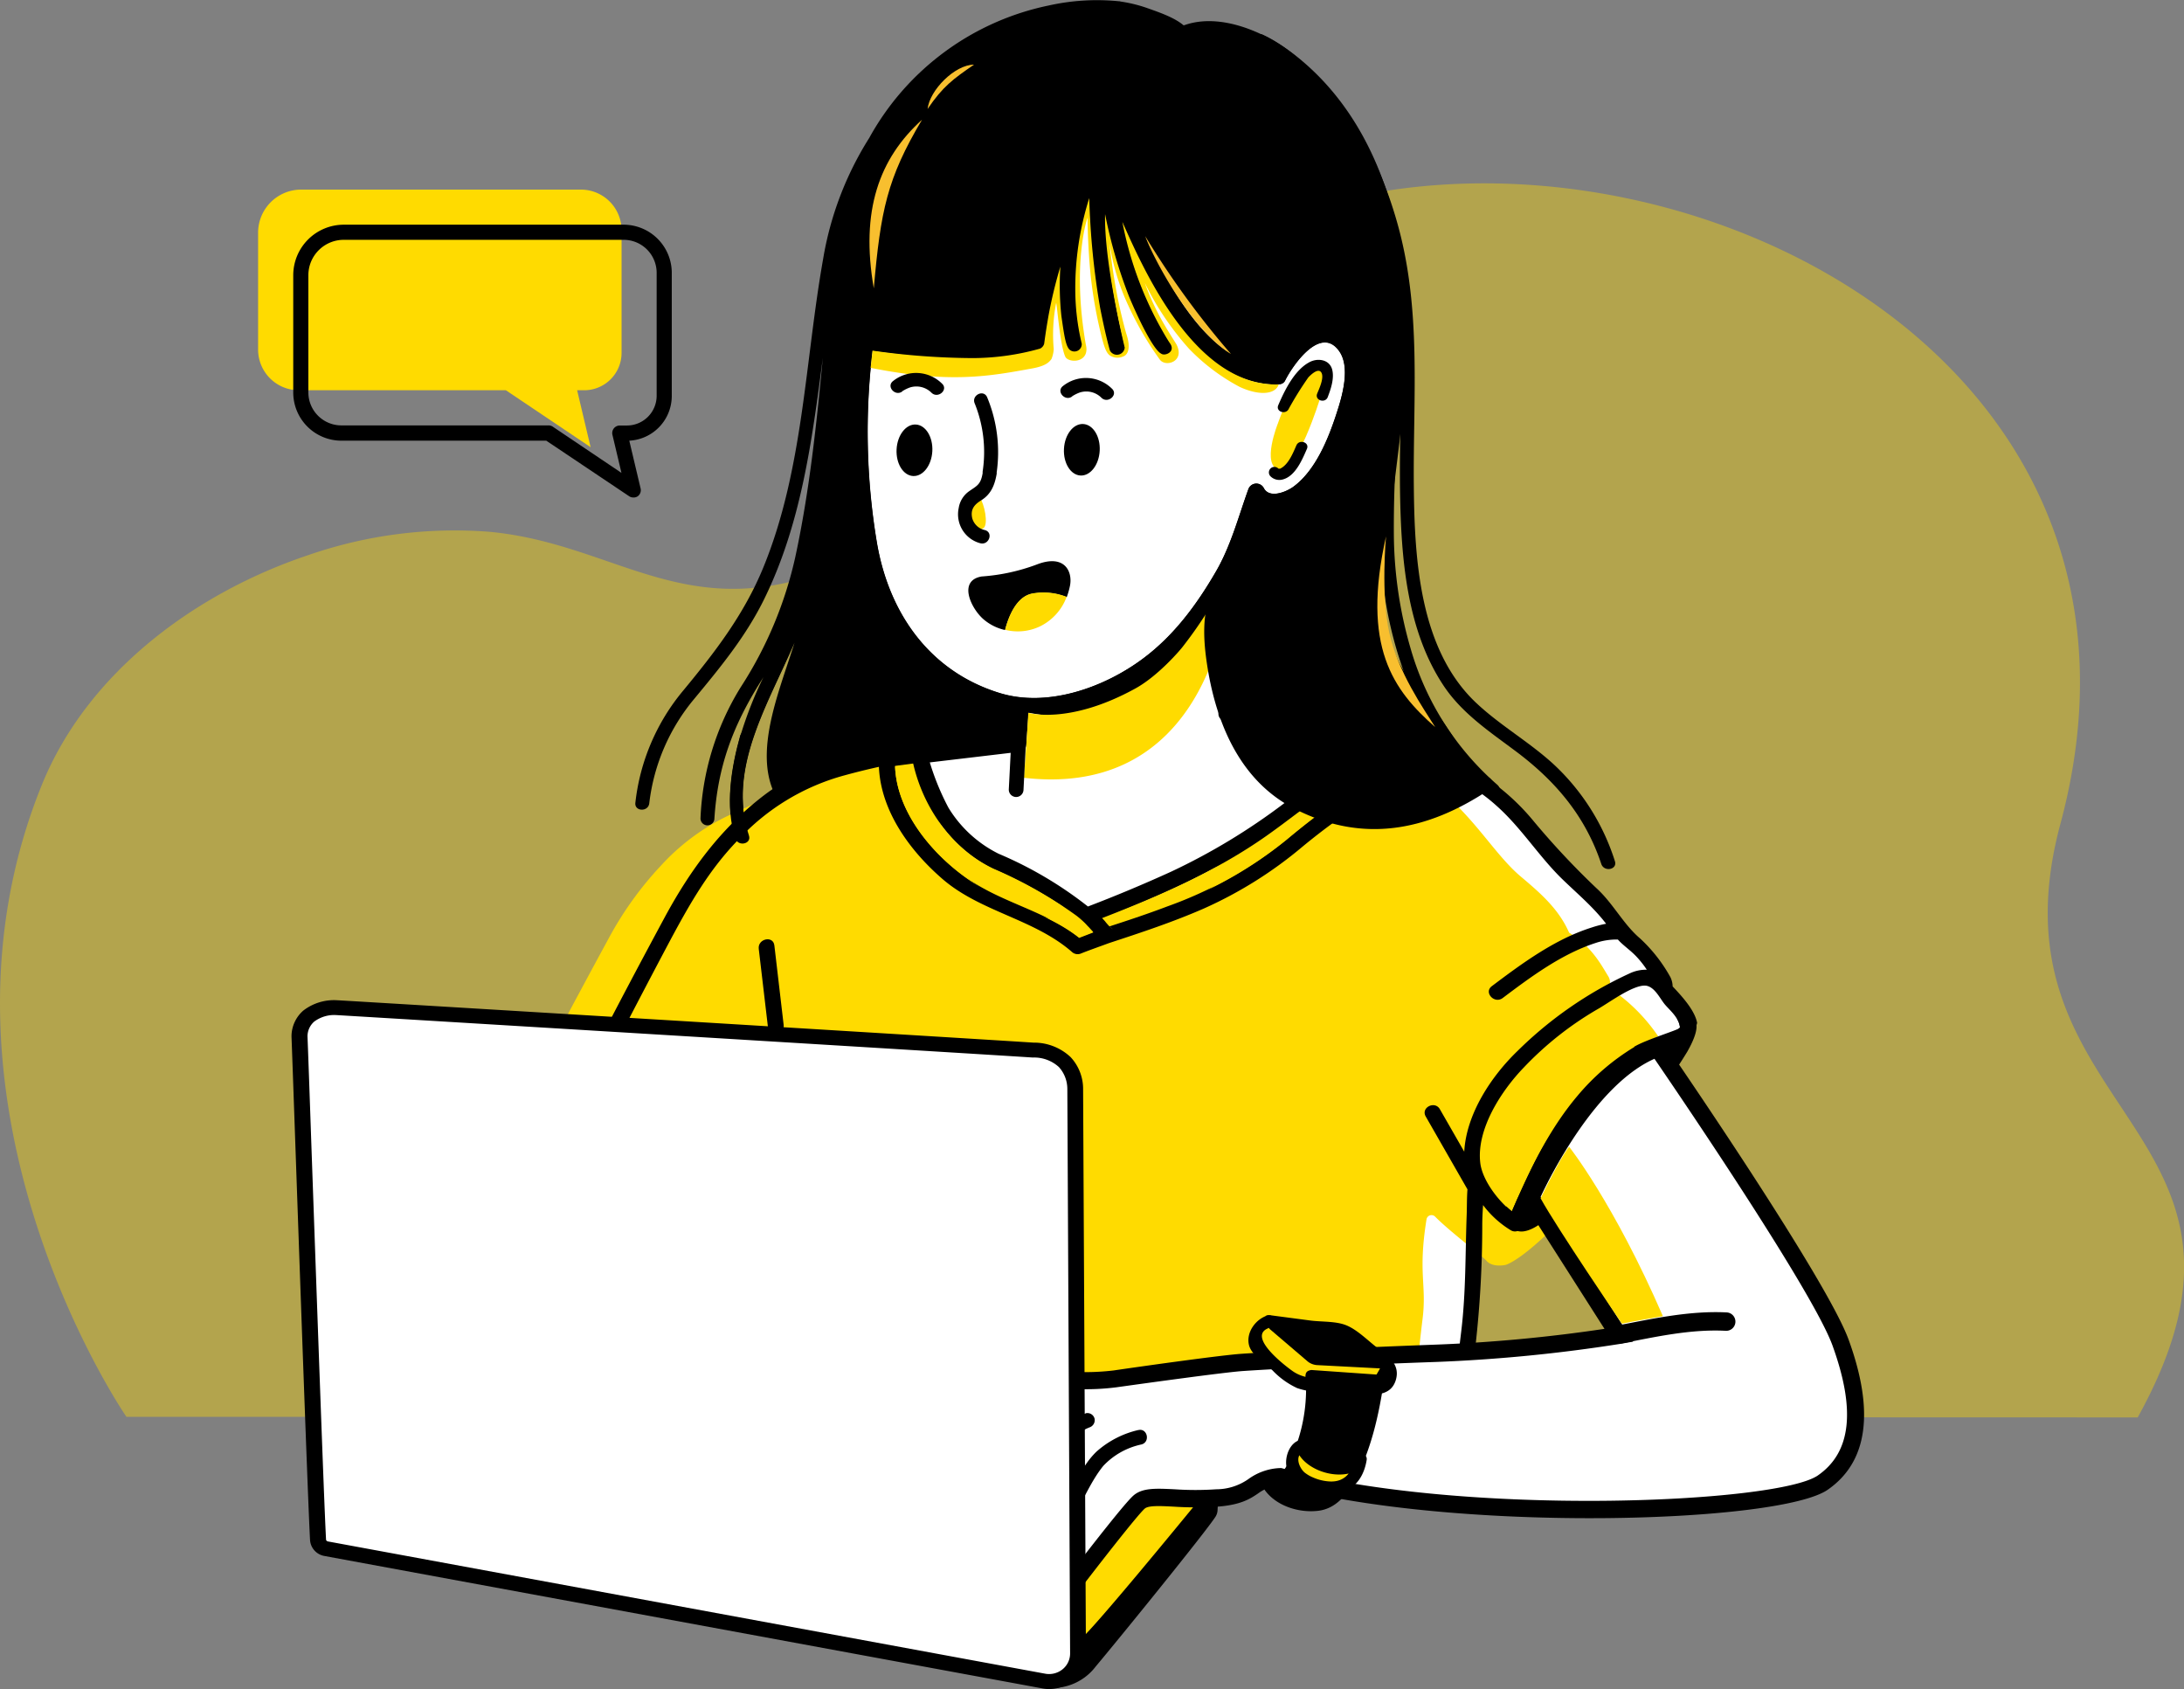 <svg xmlns="http://www.w3.org/2000/svg" viewBox="0 0 401.51 310.45"><rect x="0" y="0" width="401.51" height="310.45" fill="#808080" stroke="none"/><defs><style>.cls-1,.cls-2{fill:#ffdb00;}.cls-2{opacity:0.4;}.cls-3{fill:#fff;}.cls-4{fill:none;}.cls-5{fill:#f8bf2f;}</style></defs><title>Asset 15</title><g id="Layer_2" data-name="Layer 2"><g id="Layer_4" data-name="Layer 4"><path class="cls-1" d="M55.35,34.85h51.46a7.48,7.48,0,0,1,7.46,7.46V64.88a6.87,6.87,0,0,1-6.85,6.85H106.1l2.48,10.47L93,71.73H54.91a7.48,7.48,0,0,1-7.46-7.45V42.74A7.92,7.92,0,0,1,55.35,34.85Z"/><path class="cls-2" d="M23.24,260.42s-39.47-57.26-15.53-116.2c8.41-20.71,28.34-35.3,49-42.2a82.19,82.19,0,0,1,33.32-4.27c21.14,2,33.76,14.76,56,9A90,90,0,0,0,198.23,69c46.84-72.13,210.33-28.32,180.56,82.43C364.39,205,422.63,207,393,260.53Z"/><path d="M116.42,91.44a1.35,1.35,0,0,1-.77-.24L100.43,81H62.75a8.86,8.86,0,0,1-8.84-8.84V50.59a9.3,9.3,0,0,1,9.28-9.29h51.46a8.86,8.86,0,0,1,8.85,8.85V72.73A8.24,8.24,0,0,1,115.69,81l2.08,8.78a1.38,1.38,0,0,1-.56,1.46A1.35,1.35,0,0,1,116.42,91.44ZM63.19,44.08a6.51,6.51,0,0,0-6.5,6.51V72.13a6.07,6.07,0,0,0,6.06,6.06h38.1a1.36,1.36,0,0,1,.78.24l12.62,8.49-1.66-7a1.39,1.39,0,0,1,1.35-1.71h1.32a5.47,5.47,0,0,0,5.46-5.46V50.15a6.07,6.07,0,0,0-6.07-6.07Z"/><path d="M256.23,63.54c-1.79,12.55-3,25.44-2.38,38.11a72,72,0,0,0,4,21.15,55.47,55.47,0,0,0,15.91,23.51c1.25,1.06,2.75-1,1.5-2.07a52.3,52.3,0,0,1-15.92-25,76.63,76.63,0,0,1-3.09-20.85,222.55,222.55,0,0,1,2.48-34.59c.23-1.63-2.31-1.88-2.54-.26Z"/><path d="M273.43,143c-5.32-4.59-7.35-10.35-12.17-15.48a24.45,24.45,0,0,1-6.66-18.11c.41-18.81,5.38-37.16,3.89-56.09-1.28-16.41-7.29-33.11-20.74-43.44-5.13-3.93-13.31-7.58-19.94-5.28l-.21.06c-1.66-1.42-4.42-2.37-6.42-3.08A26.28,26.28,0,0,0,206,.28a1.31,1.31,0,0,0-.41-.06A40.71,40.71,0,0,0,192.84,1a49,49,0,0,0-32.92,24.14l-.09.17a60.17,60.17,0,0,0-8.51,22.32c-3.35,18.89-3.63,38.74-11,56.7-3.55,8.64-8.86,15.52-14.74,22.63a38.84,38.84,0,0,0-8.77,20.57c-.22,1.63,2.34,1.76,2.55.14a36.52,36.52,0,0,1,8.35-19.31c4.7-5.68,9.22-11.17,12.56-17.8,7-14,9-29.48,11-44.79-1.17,12.26-2.45,24.5-5.05,36.56a72.89,72.89,0,0,1-10.06,24,49.49,49.49,0,0,0-7.38,24.12,1.28,1.28,0,0,0,2.55.13c.6-9.71,3.43-17.21,8.54-25.34.17-.26.33-.53.49-.8a72.41,72.41,0,0,0-4.23,10.76c-1.65,5.82-2.87,13.09-.9,19,.51,1.54,3,1,2.49-.55-4.06-12.27,3.42-24.06,8.34-35.51-3.38,10.91-10.17,25.65,1.29,33.31,8.18,5.47,19.89,4.45,29.14,3.16a1.09,1.09,0,0,0,.94-1.38L270.76,144l.77.66C272.77,145.72,274.68,144,273.43,143Z"/><path class="cls-3" d="M307.35,183.64c-.35-.4-.79-1-1.26-1.68a2.14,2.14,0,0,0-.16-1.71c-1.26-2-3.07-5.53-7.32-8.11-1.86-4.16-4.91-6.93-9-10.31-6.7-5.58-11.53-16.92-25.35-21.55l.12,0s-1.29-.76-7.36-2.4a12.71,12.71,0,0,0-2.73.52c-.58,0-1.15-.08-1.75-.1-11.17,5.68-39.31,25.51-53.73,27.5a82.43,82.43,0,0,0-15.36-8.32l-.71-.33a159.17,159.17,0,0,1-13-16.15,18.63,18.63,0,0,1-.48-1.86l-.75.1c-.51-.73-.79-1.16-.79-1.16s-19.76,4.64-24.58,7.09c-8.36,4.25-15.45,13.44-19.17,20.44,0,0-36,65.23-37.89,80.43,70.64,4.94,181.31,19.33,181.31,19.33s2.94-22.34,3.48-28.81c.57-6.83-.59-9.95.63-19.61a29.16,29.16,0,0,0,4.7,6.21c.18,1.23.74,1.91,1.94,1.64a3.59,3.59,0,0,0,.48-.14c2.65-1,7.86-5.8,17.61-17.45,8-9.61,11.08-14.45,12.11-16.89.26-.13.51-.25.73-.38a3,3,0,0,0,1.67-1.54C310.89,187.15,308.84,185.36,307.35,183.64Z"/><path class="cls-3" d="M280.12,225.32l.14-.33-.47.15A2.68,2.68,0,0,0,280.12,225.32Z"/><path class="cls-1" d="M297.12,182.93c-.35-.41-.78-1-1.24-1.68a2.13,2.13,0,0,0-.16-1.71c-1.25-2-3-5.53-7.25-8.11-1.84-4.16-4.85-6.93-8.87-10.3-6.64-5.57-11.41-16.91-25.1-21.54l.12,0s-1.28-.76-7.29-2.39a11.92,11.92,0,0,0-2.71.51c-.57,0-1.14-.08-1.73-.1-11.07,5.69-36.22,24-50.51,26-25.16-10.29-26.08-25-26.08-25s-13.72-.27-24,7c-2.85,2-6.13,3.18-9.24,4.71a40.22,40.22,0,0,0-11.5,8.73,63.43,63.43,0,0,0-9.6,13.32q-2.64,4.86-5.25,9.72c-5,9.27-9.79,18.6-14.43,28a271.72,271.72,0,0,0-12.1,27.13c-.19.53-2.5,8.16-2.27,8.18,66.15,4.62,169.12,19.91,180.18,21.57a.93.93,0,0,0,1.06-.84c.35-3.86,1.65-18,2.36-23.56.83-6.47-.87-8.38.74-18.43a.93.93,0,0,1,1.58-.52c2.57,2.61,8,6.7,9.39,8.05,1.08,1.37,3.5.86,3.67.8,2.63-1,8.89-5.93,18.92-18.24a95.87,95.87,0,0,0,12.83-20.54C308.74,192.5,298.6,184.64,297.12,182.93Z"/><path d="M220.1,275.56l-.83-.15c-2.2,3.39-17.52,20.83-21.33,25.39-4.05,4.85-7.85,3.06-7.85,3.06L63.52,278l-3,.66c-.65,1-.49,3.09.11,3.24L190.67,308.6a8.48,8.48,0,0,0,7.76-3.07c4-4.55,20.06-23.27,21.55-25.58a.64.64,0,0,0,.1-.33l.2-3.77A.26.26,0,0,0,220.1,275.56Z"/><path d="M193.14,310.26a6.08,6.08,0,0,1-1-.12L60.42,282A2,2,0,0,1,59,280.57a5.86,5.86,0,0,1,.43-4.46l.33-.52,3.93-.92L192.37,302l.15.07c.1.05,3,1.28,6.26-2.87,1.14-1.44,3.28-4.06,5.77-7.1,5.69-7,14.29-17.48,15.82-19.95l.53-.86,1.78.33a1.82,1.82,0,0,1,1.36,1.95l-.2,4a2.43,2.43,0,0,1-.35,1.16c-1.64,2.64-18.19,23-22.06,27.59A10,10,0,0,1,193.14,310.26ZM61.51,280.61,191,307.15a7.08,7.08,0,0,0,6.42-2.61c4.08-4.64,19.25-22.35,21.29-25.23l0-.73c-3.07,3.87-9,10.8-14,16.6-2.43,2.83-4.53,5.27-5.64,6.59-4.21,5.05-8.39,3.87-9.34,3.51L63.53,279.54l-2,.43A3.47,3.47,0,0,0,61.51,280.61Z"/><path class="cls-1" d="M199.91,300.15c3.78-3.59,22.07-26,24.24-28.68L107.69,253.42a4.4,4.4,0,0,0-2.9.56l-38.6,25.71,125.91,23.4S195.88,304,199.91,300.15Z"/><path d="M192.66,306.65a5.76,5.76,0,0,1-.88-.11L62.36,282.49l41.73-27.8a5.73,5.73,0,0,1,3.81-.73l119,18.44-1.65,2c-3.41,4.18-20.6,25.23-24.37,28.82h0A11.13,11.13,0,0,1,192.66,306.65ZM70,280.9l122.33,22.74c.18,0,3.22.62,6.59-2.58h0c3.22-3.06,17.37-20.28,22.47-26.52L107.47,256.88a3,3,0,0,0-2,.37Z"/><path d="M310.37,188.19s3.79.27-12.21,19.38-19.78,19.8-20.07,15.47c-.37-5.69,6.26-16.44,10.49-21.8S301.1,188.36,310.37,188.19Z"/><path d="M310.31,189.32c-1.2-.13-.14-.82-.9.5a84.56,84.56,0,0,1-4.78,7.78c-4.1,5.6-8.61,11-13.24,16.11a65.66,65.66,0,0,1-8.95,8.85c-.87.65-2.26,2-3.11,1.18s.3-4.09.58-5a41.38,41.38,0,0,1,3.66-8c5.6-9.86,14.48-20.85,26.74-21.45,1.44-.07,1.57-2.32.12-2.25-10.91.53-19.57,8.56-25.43,17.17-3,4.45-6.09,9.42-7.48,14.68-.49,1.82-1.23,4.84.17,6.51,2.87,3.42,8.76-3.3,10.47-5a194.93,194.93,0,0,0,13.19-14.95,91.37,91.37,0,0,0,8.84-12.14c.67-1.18,3.33-5.93.24-6.26C309,186.91,308.87,189.16,310.31,189.32Z"/><path class="cls-3" d="M199.68,168.92c13.08,1.86,22-5.62,52-30-21.45-4.73-26.38-7.73-26.38-7.73L228,96.93s-4.65,15.1-12.33,23.84c-7.34,8.35-15.65,11.67-27.85,8.58l-.53,7.49-19,2.25S167.63,164.35,199.68,168.92Z"/><path d="M199.61,170.27c7.3,1,13.86-1.37,20-5.13,11.78-7.16,22.29-16.56,33-25.21a1.36,1.36,0,0,0-.47-2.29c-8-1.78-16.22-3.56-23.87-6.6-.43-.17-1.79-1.06-2.19-1,1.15-.26,0,2.07.67.33a10.35,10.35,0,0,0,.2-2.56L229.38,97a1.36,1.36,0,0,0-2.64-.49,72.6,72.6,0,0,1-9.9,20.63c-7,9.77-16.83,13.73-28.57,10.93a1.36,1.36,0,0,0-1.77,1.21l-.53,7.49,1.06-1.25-19,2.25a1.37,1.37,0,0,0-1.06,1.25,28.55,28.55,0,0,0,4.12,14.39c6,10.32,17.17,15.12,28.56,16.86,1.72.26,1.85-2.45.15-2.71-14.39-2.18-30.47-11.93-30.12-28.4l-1.06,1.25,19-2.25a1.35,1.35,0,0,0,1.06-1.25l.53-7.49-1.78,1.22c11.46,2.74,21.49,0,29.3-9,5.92-6.79,9.93-15.72,12.59-24.28l-2.64-.5L224,131.12a1.33,1.33,0,0,0,.61,1.2,28.52,28.52,0,0,0,5.2,2.16,192.14,192.14,0,0,0,21.49,5.72l-.48-2.28c-10.32,8.36-20.49,17.43-31.8,24.45-6,3.71-12.14,6.15-19.24,5.19C198,167.33,197.9,170,199.61,170.27Z"/><path class="cls-3" d="M236.29,69.89a1.21,1.21,0,0,1-1.39.71,1.86,1.86,0,0,1-.37-.1C224.89,66.81,218.28,56,213,47.68a200.11,200.11,0,0,1-10.12-18c-5,10.34-9.24,21.77-10.54,33.18a1.59,1.59,0,0,1-1.2,1.42c-10.62,2.81-20.21,1.65-30.75.22a123.55,123.55,0,0,0,.78,35.14c2.17,13,9.63,23.76,22.55,27.75,8.88,2.75,19.32-1,26.45-6.36,5.67-4.24,9.86-9.92,13.38-16,2.73-4.72,4.1-10,5.94-15.1a1.55,1.55,0,0,1,2.82-.22c1,2,4.12.73,5.4-.19,4.16-3,6.55-9,8.06-13.73,1-3,2.53-8.34.38-11.28C242.78,59.82,237.76,67,236.29,69.89Z"/><path d="M247.1,61.07c-5.11-3.56-10.22,1.71-12.76,6-8.93-4.13-15.29-15.39-20.1-23.28a202.52,202.52,0,0,1-10-18.31,1.54,1.54,0,0,0-2.64-.14C196,36.57,191.09,49,189.46,61.52c-10.4,2.51-19.85,1.13-30.31-.29a1.56,1.56,0,0,0-1.61,1.45,124.9,124.9,0,0,0-.37,29.81c1.24,11.54,3.8,23,13,30.85,13.59,11.59,31.76,9.28,44.71-2.22,8.72-7.74,12.87-17.52,16.72-28a7.15,7.15,0,0,0,5.92,0c6.62-2.86,10.29-12.39,11.86-18.82C250.41,70.21,251.16,63.9,247.1,61.07Zm-1.3,14.69c-1.51,4.68-3.9,10.72-8.06,13.73-1.28.92-4.37,2.21-5.4.19a1.55,1.55,0,0,0-2.82.22c-1.84,5.1-3.21,10.38-5.94,15.1-3.52,6.09-7.71,11.77-13.38,16-7.13,5.33-17.57,9.11-26.45,6.36-12.92-4-20.38-14.78-22.55-27.75a123.55,123.55,0,0,1-.78-35.14c10.54,1.43,20.13,2.59,30.75-.22a1.59,1.59,0,0,0,1.2-1.42c1.3-11.41,5.52-22.84,10.54-33.18a200.11,200.11,0,0,0,10.12,18c5.25,8.3,11.86,19.13,21.5,22.82a1.86,1.86,0,0,0,.37.1,1.21,1.21,0,0,0,1.39-.71c1.47-2.89,6.49-10.07,9.89-5.41C248.33,67.42,246.77,72.74,245.8,75.76Z"/><path d="M234.52,67.59c-11.3-.29-18.38-12.86-22.73-21.75A113,113,0,0,1,204.19,26a1.44,1.44,0,0,0-1.35-1.16,1.16,1.16,0,0,0-1.43.7l-.17.36h0v0c-5.52,11.41-8.4,25.42-5.25,37.83.48,1.9,3.48,1.26,3-.66-2.09-8.22-1.19-17.67,1.23-26a113.77,113.77,0,0,0,3.6,27.22c.47,1.92,3.46,1.27,3-.66a119.78,119.78,0,0,1-3.56-23.14c1.7,8.46,4.38,16.52,9.3,24.1,1.07,1.64,3.81.26,2.73-1.4a63.21,63.21,0,0,1-8.47-20.75c1.07,2.44,2.2,4.83,3.43,7.16,4.84,9.26,12.47,20.79,24.12,21.1C236.32,70.71,236.49,67.65,234.52,67.59Z"/><path d="M193,292.92c2.84-2.4,14.84-15.45,19.66-20.72a1.43,1.43,0,0,0-.83-2.38L110.62,255.34a4.26,4.26,0,0,0-2.58.43l-36.11,18.6,114.12,20.86A8.73,8.73,0,0,0,193,292.92Z"/><path d="M186.64,295.67c-.39,0-.63-.07-.67-.07L70.78,274.54l37.09-19.11a4.77,4.77,0,0,1,2.81-.46l101.21,14.48a1.74,1.74,0,0,1,1.41,1.17,1.8,1.8,0,0,1-.36,1.83c-5,5.44-16.86,18.35-19.7,20.75A9.47,9.47,0,0,1,186.64,295.67ZM73.08,274.19l113,20.67a8.44,8.44,0,0,0,6.64-2.23h0c2.81-2.38,14.66-15.26,19.62-20.68a1.07,1.07,0,0,0,.22-1.08,1,1,0,0,0-.82-.67L110.57,255.71a4.09,4.09,0,0,0-2.36.39Z"/><path class="cls-4" d="M299.62,179a7,7,0,0,1,3.16-.68,18.15,18.15,0,0,0-1.94-2.45c-1.2-1.25-2.38-2-3.38-3.1l-.08,0a12,12,0,0,0-4,.63c-6.26,2-11.92,6.23-17.1,10.13-1.5,1.13-3.47-1-2-2.18,5.6-4.22,11.65-8.68,18.43-10.81a20.29,20.29,0,0,1,2.59-.67c-2.4-3.12-5.24-5.47-8.14-8.28-4.32-4.19-7.53-9.37-12-13.4a32.21,32.21,0,0,0-9.25-5.85l-1.55-.61c-9.07,2-17.78,8.15-24.78,13.89A76.4,76.4,0,0,1,221.32,167c-5.67,2.48-11.55,4.42-17.43,6.35-1.7.63-3.41,1.22-5.1,1.89a1.56,1.56,0,0,1-1.76-.32c-7-6.07-16.82-7.33-23.86-13.46-5.93-5.16-11.23-12.43-11.57-20.51-2.09.46-4.18,1-6.24,1.54a41.3,41.3,0,0,0-19.59,11.84c-5.3,5.43-8.84,11.62-12.37,18.19q-6.12,11.42-12,23c-5,9.74-9.83,19.53-14.3,29.5-2.76,6.18-6.24,12.92-7.48,19.71,16.41,1.18,32.79,2.65,49.15,4.27q63.85,6.28,127.51,14.65c.82-6.33,1.63-12.66,2.38-19,.85-7.22.71-14.22,1-21.45.05-1.46,0-3,.14-4.61l-7.67-13.39c-.95-1.64,1.67-3,2.6-1.34l4.5,7.84c.39-7,5-13.89,9.81-18.51A72.22,72.22,0,0,1,299.62,179Zm-160.17-7.47q-.87-7.31-1.72-14.62c-.22-1.87,2.64-2.5,2.86-.63q.87,7.31,1.72,14.62C142.53,172.73,139.67,173.36,139.45,171.49Z"/><path class="cls-3" d="M306,184.51c-.89-1.1-1.8-3.11-3.37-3.38-1.17-.21-3.08.73-4.92,1.82a18.84,18.84,0,0,1,5.46,5.67,48.6,48.6,0,0,0-5.58,4c-13.76,10.91-16.78,21.51-18.7,27.66,3-6.68,6.31-13.28,11-18.87a42,42,0,0,1,10.52-9.06c2.14-1.29,6.6-1.48,8.43-3.52C308.72,187,306.86,185.56,306,184.51Z"/><path class="cls-1" d="M298.83,193.69c1.55-1.24,4.23-2.27,6-3.23a32.61,32.61,0,0,0-7.07-7.51c-1.61,1-3.16,2-4.11,2.54a60.55,60.55,0,0,0-13.48,10.67c-4.11,4.22-8.79,11.33-8,17.57.37,3,3.1,6.77,5.79,8.91.33-.77.67-1.54,1-2.31C281.9,214.41,285.06,204.6,298.83,193.69Z"/><path d="M312,188c-.42-2.25-2.66-4.75-4.5-6.69a4,4,0,0,0-.3-1.45,2.06,2.06,0,0,0-.16-.34,28.35,28.35,0,0,0-5.55-7.05c-3.07-2.61-4.92-6.42-8-9.22A145.13,145.13,0,0,1,282,151a41.4,41.4,0,0,0-13.18-10.64,49.14,49.14,0,0,0-5.53-2.25,14.94,14.94,0,0,0-8.55-1.47,8.43,8.43,0,0,0-4.24,1.23l-1,.67c-4.82,2.41-9.19,6-13.46,9.14a115.68,115.68,0,0,1-20.7,12.52q-7.56,3.45-15.33,6.42a71.51,71.51,0,0,0-16.43-9.7,22.5,22.5,0,0,1-9.21-8.45,46.64,46.64,0,0,1-4.1-10.78,1.5,1.5,0,0,0-1.75-1.11c-9.64,1.63-20.13,3.54-28.05,9.59S127,159.79,122.34,168.35c-9.26,17.17-18.31,34.5-26.46,52.24-3.65,7.93-8.25,16.6-9.43,25.38a1.48,1.48,0,0,0,1.38,1.54C143,251.39,198,258,252.9,264.87q7.28.92,14.54,1.85a1.48,1.48,0,0,0,1.54-1.39q1.18-9,2.28-18a197.54,197.54,0,0,0,1.24-22.14c0-1.23.07-2.46.15-3.69a18.13,18.13,0,0,0,5.08,4.62,1.49,1.49,0,0,0,2.19-.76c3.57-8.43,7.52-17.19,13.92-23.89a39.18,39.18,0,0,1,11-8.12c2.34-1.15,5.43-1.93,6.87-4.25a1.41,1.41,0,0,0,.18-.45.64.64,0,0,1,0-.07,1.11,1.11,0,0,0,0-.17A2.08,2.08,0,0,0,312,188Zm-79.1-34.3c5.79-4.09,11.28-8.81,17.54-12.18,2.86-1.53,5.2-2.54,8.39-1.62l.67.19c-8.44,2.94-16.34,8.72-22.95,14.25a74.09,74.09,0,0,1-21.76,12.26c-3.55,1.35-7.15,2.55-10.76,3.72-.08,0,1.22.95.17.19a9.09,9.09,0,0,1-1-1.11l-.52-.56C213.16,164.71,223.58,160.19,232.86,153.65Zm-65-13.27c1.86,8.18,7.19,15.75,14.8,19.35a79.53,79.53,0,0,1,15.22,8.62,16.8,16.8,0,0,1,1.62,1.42l1.45,1.57-2.59,1c-6.07-4.79-13.93-6.3-20.24-10.64-6.67-4.58-13.29-12.38-13.6-20.84Zm101.31,71.29-4.5-7.84c-.93-1.63-3.55-.3-2.6,1.34l7.67,13.39c-.12,1.56-.09,3.15-.14,4.61-.27,7.23-.13,14.23-1,21.45-.75,6.34-1.56,12.67-2.38,19Q202.63,255.34,138.75,249c-16.36-1.62-32.74-3.09-49.15-4.27,1.24-6.79,4.72-13.53,7.48-19.71,4.47-10,9.33-19.76,14.3-29.5q5.9-11.53,12-23c3.53-6.57,7.07-12.76,12.37-18.19a41.3,41.3,0,0,1,19.59-11.84c2.06-.56,4.15-1.08,6.24-1.54.34,8.08,5.64,15.35,11.57,20.51,7,6.13,16.85,7.39,23.86,13.46a1.56,1.56,0,0,0,1.76.32c1.69-.67,3.4-1.26,5.1-1.89,5.88-1.93,11.76-3.87,17.43-6.35a76.4,76.4,0,0,0,18.25-11.46c7-5.74,15.71-11.87,24.78-13.89l1.55.61a32.21,32.21,0,0,1,9.25,5.85c4.51,4,7.72,9.21,12,13.4,2.9,2.81,5.74,5.16,8.14,8.28a20.29,20.29,0,0,0-2.59.67c-6.78,2.13-12.83,6.59-18.43,10.81-1.51,1.14.46,3.31,2,2.18,5.18-3.9,10.84-8.11,17.1-10.13a12,12,0,0,1,4-.63l.08,0c1,1.12,2.18,1.85,3.38,3.1a18.15,18.15,0,0,1,1.94,2.45,7,7,0,0,0-3.16.68A72.22,72.22,0,0,0,279,193.16C274.2,197.78,269.58,204.69,269.19,211.67Zm31.24-19.27a42,42,0,0,0-10.52,9.06c-4.7,5.59-8.06,12.19-11,18.87-.34.77-.68,1.54-1,2.31-2.69-2.14-5.42-5.89-5.79-8.91-.76-6.24,3.92-13.35,8-17.57a60.55,60.55,0,0,1,13.48-10.67c.95-.52,2.5-1.59,4.11-2.54,1.84-1.09,3.75-2,4.92-1.82,1.57.27,2.48,2.28,3.37,3.38s2.62,2.39,2.85,4.37C308.31,189.38,302.57,191.11,300.43,192.4Z"/><path d="M142.36,173.77c-.22-1.87-3.09-1.23-2.87.63q.85,7.31,1.72,14.63c.22,1.87,3.08,1.23,2.86-.63Z"/><path class="cls-1" d="M178.14,161.66c6.31,4.34,14.17,5.85,20.24,10.64l2.59-1-1.45-1.57a16.8,16.8,0,0,0-1.62-1.42,79.53,79.53,0,0,0-15.22-8.62c-7.61-3.6-12.94-11.17-14.8-19.35l-3.34.44C164.85,149.28,171.47,157.08,178.14,161.66Z"/><path class="cls-1" d="M204.16,170.46c1.05.76-.25-.17-.17-.19,3.61-1.17,7.21-2.37,10.76-3.72a74.09,74.09,0,0,0,21.76-12.26C243.12,148.76,251,143,259.46,140l-.67-.19c-3.19-.92-5.53.09-8.39,1.62-6.26,3.37-11.75,8.09-17.54,12.18-9.28,6.54-19.7,11.06-30.25,15.14l.52.56A9.09,9.09,0,0,0,204.16,170.46Z"/><path class="cls-1" d="M226.22,103.74c-.4,15.78-8.34,42.65-38,39.22.53-6.45.82-11.94.82-11.94s7.47,2.26,19.7-4.48c4.21-2.32,8.24-7.08,8.63-7.59a77.58,77.58,0,0,0,5-7.18A38.58,38.58,0,0,0,226.22,103.74Z"/><path class="cls-1" d="M160.4,64.45a135.5,135.5,0,0,0,18.37,1.37,46.21,46.21,0,0,0,12.43-1.74,1.43,1.43,0,0,0,.76-.89c.34-2.53.54-3.64.77-5A85.05,85.05,0,0,1,194.94,49a53.13,53.13,0,0,0,.19,9.11c.54,3.71.81,5.74,1.66,6.28a1.35,1.35,0,0,0,2.08-1.22,43.2,43.2,0,0,1-1.19-9.76,55,55,0,0,1,2.57-17,141.05,141.05,0,0,0,2,20.18c.69,3.48,1.23,5.76,1.75,7.67a1,1,0,0,0,.23.43,1.44,1.44,0,0,0,2.54-.8c-1.92-8.11-3.76-18.23-3.61-24.53a89.07,89.07,0,0,0,4.39,15.1c1.45,3.49,4.39,9.77,5.92,10.54.64.5,2.62-.26,1.71-1.77-.57-.8-1.56-2.55-2.16-3.64a65,65,0,0,1-6.68-18.8c3.93,8.84,13.39,30.32,28.75,29.87-.71,2-3.87,2-7.19.45a37,37,0,0,1-9.3-7A52.7,52.7,0,0,1,210.46,52a47.41,47.41,0,0,0,2.79,6.25c1.28,2.36,2.74,4.55,3,5,1.69,3.15-1.9,4.31-3,2.88a58.23,58.23,0,0,1-5.79-9.91A41,41,0,0,1,204,44.77c0,.58.52,4.93,1.27,8.92s1.7,7.36,1.79,7.64c1,3,.07,4-.59,4.2a2.58,2.58,0,0,1-2.4-.17c-.71-.49-1.07-1.62-1.52-3.36a82.55,82.55,0,0,1-2-11c-.59-5.6-.62-11-.62-11s-2.92,8.25-.32,23.29c.84,3.29-2.81,3.53-3.69,2.41-1-1.7-1.63-10.1-1.76-10a30.33,30.33,0,0,0-.44,8.47A5.74,5.74,0,0,1,193.3,66c-.43.55-1,1.26-3.53,1.72-7.58,1.37-14.93,2.85-29.71-.11Z"/><path class="cls-3" d="M304.75,192.74s29.56,42.86,33.62,54c3.21,8.82,5.2,19.87-3.28,25.73s-68,7.6-99.68-1.07c-5.67.41-4.4,3.34-11.69,3.89s-12.3-1-14.31.74S195.86,293,195.86,293l.3-17,.39-22.29a46.82,46.82,0,0,0,8.4-.23c3.66-.55,19.55-2.8,23.47-3.06s17.55-1,35.61-1.67a279.84,279.84,0,0,0,33.57-3.3l-15.91-26S291.28,197.54,304.75,192.74Z"/><path d="M194.2,297.79,195,252l1.66.11a44.15,44.15,0,0,0,8.05-.21c3.18-.47,19.47-2.8,23.6-3.07,3.67-.25,17.24-1,35.66-1.68a282.6,282.6,0,0,0,31-2.9l-15.31-24,.34-.77c.41-1,10.27-23.28,24.23-28.25l1.14-.41.68,1c1.31,1.89,29.73,43.2,33.81,54.44,4.8,13.2,3.5,22.48-3.86,27.57-8.92,6.17-68.46,8-100.72-.78a7.37,7.37,0,0,0-4,1.46c-1.48,1-3.16,2.09-7.44,2.42a61.11,61.11,0,0,1-8.05,0c-2.49-.13-4.65-.24-5.34.36-1.37,1.2-8.9,10.87-13.33,16.69Zm3.9-42.47-.58,32.91c3.63-4.7,9.38-12.07,10.86-13.35,1.65-1.43,4.13-1.31,7.57-1.14a56.7,56.7,0,0,0,7.64,0,10.36,10.36,0,0,0,5.95-1.9,10.54,10.54,0,0,1,5.76-2h.27l.26.07c32.7,8.95,90.86,6.48,98.36,1.29,6.12-4.23,7-12,2.7-23.89-3.61-9.94-28-45.8-32.73-52.7C293.38,199.38,285,216.17,283.23,220l17,26.6-2.35.41a287,287,0,0,1-33.79,3.32c-18.38.64-31.9,1.42-35.56,1.67s-19.17,2.42-23.34,3A44,44,0,0,1,198.1,255.32Z"/><path d="M209.21,262.86a17.42,17.42,0,0,0-7.62,3.95c-2.9,2.76-4.51,7.21-6.6,10.61-.91,1.49,1.35,3,2.26,1.49,1.87-3.05,3.34-6.73,5.59-9.48a13.45,13.45,0,0,1,7-3.93c1.68-.43,1.11-3.07-.59-2.64Z"/><path d="M199.65,259.77a8.23,8.23,0,0,0-5.19,5c-.59,1.64,2,2.49,2.57.85a5.29,5.29,0,0,1,2-2.62,6.36,6.36,0,0,1,1-.53l.33-.14c.22-.11-.33.11-.13.05a1.4,1.4,0,0,0,1-1.62,1.36,1.36,0,0,0-1.61-1Z"/><path class="cls-1" d="M233.34,242.87s-3,.71-2.6,4.44c3.62,3.45,6.71,6.59,8.7,6.93,1.6.28,10.08.79,13.39,1a2.63,2.63,0,0,0,2.62-1.62,3.12,3.12,0,0,0-.78-3.41l-7.61-5.58Z"/><path d="M233.1,241.77c-2.21.62-4.07,3.12-3.48,5.48.45,1.82,3,3.42,4.34,4.65a14.85,14.85,0,0,0,4.49,3.23c3.14,1.11,7.08.77,10.37,1,2.79.17,6.77,1,7.8-2.51.79-2.73-1.24-4.28-3.13-5.67s-3.91-3.55-6.08-4.39c-1.87-.73-4.44-.58-6.42-.83l-7.59-1c-1.44-.19-1.55,2.07-.12,2.25l9.72,1.23a20.83,20.83,0,0,1,3.95.5c-1-.36.55.6.79.78l2.5,1.83,2.51,1.84c1.28.93,1.43.59.37,2.39-1.17,2-2,1.42-4.19,1.29l-4.33-.29c-2.5-.18-4.9-.07-7-1.56-1.54-1.09-8.79-6.69-4-8C235,243.58,234.5,241.38,233.1,241.77Z"/><path d="M233.83,243.48l12.6,1.56a2.62,2.62,0,0,1,1.31.54l6.85,5.17a.45.45,0,0,1-.3.8l-12.21-.64a3.08,3.08,0,0,1-1.69-.68l-6.93-5.92A.47.47,0,0,1,233.83,243.48Z"/><path d="M241.14,253l12.14.85s-3.23,22.92-11.28,22.78a9.55,9.55,0,0,1-8.53-3.29s2.13-.16,4.3-3.83A29.11,29.11,0,0,0,241.14,253Z"/><path d="M241.08,254.11l12.14.85-1.06-1.19a64.65,64.65,0,0,1-3.41,13.58c-1,2.55-2.37,6.25-4.95,7.63-3,1.58-7.52.18-9.49-2.42l-.6,1.86c2.79-.38,4.74-3.63,5.82-5.86A31.36,31.36,0,0,0,242.27,253c-.09-1.43-2.34-1.56-2.25-.11a30.76,30.76,0,0,1-1.66,12.62c-.81,2.18-2.44,6.3-5.13,6.67a1.14,1.14,0,0,0-.6,1.85c2.18,2.87,6.34,4.1,9.8,3.65,3.15-.42,5.14-2.88,6.6-5.53,3-5.51,4.49-12.1,5.38-18.3a1.13,1.13,0,0,0-1.07-1.18l-12.14-.85A1.13,1.13,0,0,0,241.08,254.11Z"/><path class="cls-1" d="M239.39,266a4.64,4.64,0,0,0,3.59,3.23c3,.81,6.37.49,7.18-1a6.08,6.08,0,0,1-3,4.78c-1.23.67-6.14.83-9-2.42a2.82,2.82,0,0,1-.35-3.13C238.42,266.38,239.15,265.34,239.39,266Z"/><path d="M238.29,266.26c1.43,4.52,9.83,6.68,12.81,2.62L249,268.2c-.42,2.57-1.92,4.24-4.54,4.1a8.73,8.73,0,0,1-3.06-.73,6.44,6.44,0,0,1-1.58-.93c-1-.88-1.89-3.09-.14-3.83l-1.36-.25.2.21c1,1.07,2.67-.44,1.68-1.51l-.2-.21a1.16,1.16,0,0,0-1.35-.25c-1.89.8-2.67,3.74-1.94,5.5.88,2.16,3.49,3.46,5.63,4,4.69,1.09,8.12-1.12,8.91-5.94.2-1.19-1.47-1.5-2.07-.68-1.72,2.36-7.89.75-8.72-1.86C240.06,264.41,237.85,264.87,238.29,266.26Z"/><path class="cls-1" d="M288.47,210.78s-1.31,1.4-5.25,9.47c3,5.46,14.95,23.05,14.95,23.05s1.57-.36,7.54-1.38C296.62,221,288.47,210.78,288.47,210.78Z"/><path d="M317.44,241.23c-6.8-.35-13.65,1.16-20.28,2.44-2.14.42-1.42,3.72.73,3.31,6.34-1.23,12.87-2.71,19.37-2.37a1.69,1.69,0,0,0,.18-3.38Z"/><path class="cls-1" d="M234.94,77.8s3.72-11,7.45-10.28c3.17.64.29,5.72.29,5.72s-4.28,14-7.56,13.11S234.94,77.8,234.94,77.8Z"/><polygon class="cls-4" points="235.06 86.14 235.06 86.13 235.06 86.13 235.06 86.14"/><path class="cls-4" d="M235.06,86.13h0l0,0Z"/><path d="M244.89,67.86c-.53-1.81-2.66-2.09-4.14-1.3C238,68,236.19,71.7,235,74.47c-.53,1.21,1.41,1.84,1.94.65a61.12,61.12,0,0,1,3.6-5.77c.56-.58,2-1.93,2.47-.68.34,1-.48,2.76-.86,3.68-.49,1.22,1.45,1.86,1.94.65C244.67,71.49,245.35,69.48,244.89,67.86Z"/><path d="M238.33,81.86c-.64,1.45-1.48,3.58-3,4.29.07,0-.22,0-.13,0s0,0-.11,0h0l-.05,0,0,0a1,1,0,0,0-1.5,1.37,2.32,2.32,0,0,0,2.35.59c2.29-.65,3.52-3.65,4.37-5.59C240.8,81.3,238.85,80.66,238.33,81.86Z"/><path d="M235.06,86.13c.08,0-.13-.15,0,0Z"/><polygon points="235.06 86.13 235.06 86.13 235.05 86.13 235.06 86.13 235.06 86.13"/><ellipse cx="168.11" cy="82.76" rx="4.74" ry="3.29" transform="translate(76.67 246.31) rotate(-87)"/><ellipse cx="198.89" cy="82.67" rx="4.74" ry="3.29" transform="translate(105.92 276.96) rotate(-87)"/><path class="cls-1" d="M180.08,91.35c-.25-.37-1.19-.09-1.84.55-.48.47-1.32,2.46-.78,3.57.91,1.89,2.45,2.28,3.36,1.59S181,92.63,180.08,91.35Z"/><path d="M165.85,71.93a7,7,0,0,1,1.43-.71,3.93,3.93,0,0,1,4,1c1.2,1.1,3.11-.6,1.9-1.71a6.77,6.77,0,0,0-9-.47c-1.3,1,.41,2.9,1.71,1.9Z"/><path d="M197.09,72.85a7,7,0,0,1,1.43-.71,3.94,3.94,0,0,1,4,1c1.2,1.1,3.11-.6,1.89-1.71a6.78,6.78,0,0,0-9-.47c-1.3,1,.42,2.9,1.71,1.9Z"/><path d="M190.6,103.76a35.92,35.92,0,0,1-10.13,2.2c-4.38.75-2,5.82.32,7.85a9.13,9.13,0,0,0,4,2c.55-2.14,1.94-6.06,4.95-6.67a11.52,11.52,0,0,1,6.37.62,14.07,14.07,0,0,0,.6-2.11C197.21,105.1,195.77,101.76,190.6,103.76Z"/><path class="cls-1" d="M189.72,109.09c-3,.61-4.4,4.53-4.95,6.67a9.51,9.51,0,0,0,6.45-.64,9.84,9.84,0,0,0,4.87-5.41A11.52,11.52,0,0,0,189.72,109.09Z"/><path d="M181.47,73c-.67-1.5-2.94-.33-2.27,1.17a23.86,23.86,0,0,1,1.45,12.51,1.77,1.77,0,0,0,0,.23.14.14,0,0,1,0,.06c-.35,2.08-1,2.29-2.47,3.31a4.63,4.63,0,0,0-1.93,3.1,5.5,5.5,0,0,0,4,6.48c1.59.37,2.41-2,.81-2.43a3.09,3.09,0,0,1-2.32-2.16c-.38-1.67.41-2.54,1.65-3.31,1.79-1.11,2.48-2.77,2.84-4.86a1.15,1.15,0,0,0,0-.26s0,0,0,0A26.3,26.3,0,0,0,181.47,73Z"/><path d="M273.27,142.78c-12.35-1.15-23-7.57-30.87-17.67-4.61-6-6.44-14.22-8-21.44-.9-4.2-1.66-8.44-2.15-12.7a.25.25,0,0,1,0-.08s0-.06,0-.09a1,1,0,0,0-1.22-1,1.15,1.15,0,0,0-1.24.84,105,105,0,0,1-6.62,17.17c-2.5,4.81-1.91,10.69-1,15.94,1.83,10.14,6.21,19.92,15.7,24.84,12.61,6.53,24.53,4.15,35.89-3.43A1.29,1.29,0,0,0,273.27,142.78Z"/><path class="cls-5" d="M210.54,43.41c1.46,4,8.43,17.25,15.76,21.65A156.93,156.93,0,0,1,210.54,43.41Z"/><path class="cls-5" d="M169.51,22c-7.87,7.12-11.36,16.7-8.87,31C161.9,38.7,163.07,32.82,169.51,22Z"/><path class="cls-5" d="M179.07,11.88c-3.5,0-8.16,4.65-8.54,8.15C173.35,15.88,175.19,14.55,179.07,11.88Z"/><path class="cls-5" d="M254.81,98.59s-1,10.62.62,17.81,6.24,13.78,8.42,17.25C256.1,126.84,250.26,118.86,254.81,98.59Z"/><path d="M231.32,8.82c11.38,5.28,19.31,20,22.8,31.78,4.88,16.52,3,33.11,3.27,50,.2,12,1.19,25.31,8.11,35.59,3.38,5,8.4,8.33,13.17,11.9,7.32,5.48,12.78,11.92,15.71,20.7.51,1.54,3,1.07,2.51-.49a41.34,41.34,0,0,0-11.31-17.86c-4.5-4.12-9.9-7.16-14.32-11.36-10.31-9.83-11.21-26.34-11.34-39.64-.17-16.55,1.51-32.73-3.16-48.88-2.73-9.48-7.24-18.6-14-25.86-3-3.22-6.54-6.44-10.58-8.31-1.49-.7-2.34,1.71-.86,2.4Z"/><path d="M188.16,145.21l.79-15.34a1.35,1.35,0,0,0-2.7-.14l-.79,15.34a1.35,1.35,0,0,0,2.7.14Z"/><path class="cls-3" d="M59.94,284.66,191.85,309a5.27,5.27,0,0,0,6.34-5.07l-.51-103.69s.36-6.92-7.77-7.21c-10.07-.66-125.4-7.65-128-7.79s-6.7,1-6.86,5.27c.26,6.43,2.82,81.48,3.41,92.54A1.78,1.78,0,0,0,59.94,284.66Z"/><path d="M192.51,310.45a7.4,7.4,0,0,1-.93-.12L59.66,286A3.19,3.19,0,0,1,57,283.09c-.41-7.7-1.76-45.94-2.65-71.24-.38-10.82-.68-19.36-.76-21.32v-.1a6.3,6.3,0,0,1,2.17-4.68,9.23,9.23,0,0,1,6.22-1.9c3,.15,118.39,7.15,128,7.79a9.81,9.81,0,0,1,6.84,2.66,8.55,8.55,0,0,1,2.3,5.95l.52,103.67a6.41,6.41,0,0,1-2.54,5.1A7,7,0,0,1,192.51,310.45ZM60.21,283.31l131.92,24.32a3.94,3.94,0,0,0,3.13-.74,3.74,3.74,0,0,0,1.47-3l-.51-103.76a6,6,0,0,0-1.55-4,6.76,6.76,0,0,0-4.81-1.75c-9.67-.64-125.07-7.64-128-7.8a6.14,6.14,0,0,0-4.1,1.2,3.62,3.62,0,0,0-1.23,2.71c.09,2.06.39,10.55.76,21.27.9,25.3,2.24,63.53,2.65,71.2a.36.36,0,0,0,.29.34Z"/><path d="M136.1,135.13c-1.65,5.82-2.87,13.09-.9,19,.51,1.54,3,1,2.49-.55-4.06-12.27,3.42-24.06,8.34-35.51"/></g></g></svg>